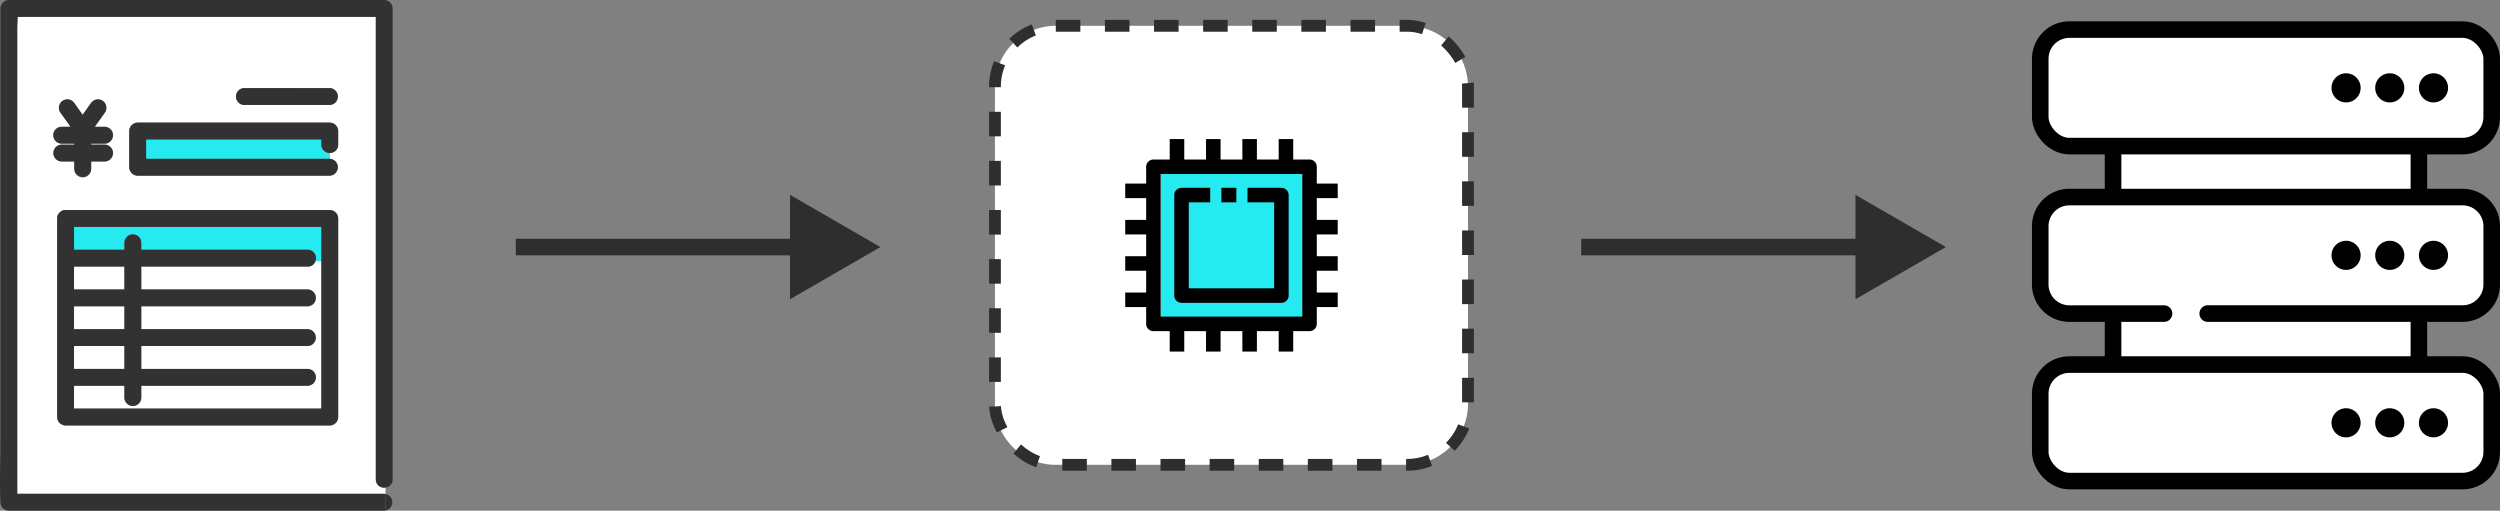 <svg xmlns="http://www.w3.org/2000/svg" xmlns:xlink="http://www.w3.org/1999/xlink" width="301.727" height="61.633" viewBox="0 0 301.727 61.633">
  <rect x="0" y="0" width="301.727" height="61.633" fill="#808080" stroke="none"/>
  <defs>
    <clipPath id="clip-path">
      <rect id="長方形_7816" data-name="長方形 7816" width="301.727" height="61.633" transform="translate(0 0)" fill="none"/>
    </clipPath>
  </defs>
  <g id="routine_img_03" transform="translate(0 0)">
    <g id="グループ_13882" data-name="グループ 13882" clip-path="url(#clip-path)">
      <path id="パス_18400" data-name="パス 18400" d="M169.831,56.1H127.424a7.343,7.343,0,0,1-7.343-7.343v-38.3a7.343,7.343,0,0,1,7.343-7.343h42.407a7.342,7.342,0,0,1,7.342,7.343v38.3a7.342,7.342,0,0,1-7.342,7.343" fill="#fff"/>
      <rect id="長方形_7794" data-name="長方形 7794" width="57.093" height="52.988" rx="7.343" transform="translate(120.081 3.114)" fill="none" stroke="#2e2e2e" stroke-miterlimit="10" stroke-width="1.425" stroke-dasharray="2.964 2.964"/>
      <rect id="長方形_7795" data-name="長方形 7795" width="17.086" height="18.034" transform="translate(140.084 21.006)" fill="#25eaef"/>
      <path id="パス_18401" data-name="パス 18401" d="M158.047,39.965h-18.84a.879.879,0,0,1-.876-.877V20.128a.878.878,0,0,1,.876-.876h18.84a.879.879,0,0,1,.877.876v18.96a.88.88,0,0,1-.877.877m-17.963-1.754H157.17V21H140.084Z"/>
      <path id="パス_18402" data-name="パス 18402" d="M154.655,36.551H142.6a.879.879,0,0,1-.877-.877V23.542a.879.879,0,0,1,.877-.877h3.463v1.754h-2.587V34.8h10.3V24.419h-3.211V22.665h4.088a.88.88,0,0,1,.877.877V35.674a.88.88,0,0,1-.877.877"/>
      <rect id="長方形_7796" data-name="長方形 7796" width="1.803" height="1.754" transform="translate(147.411 22.665)"/>
      <rect id="長方形_7797" data-name="長方形 7797" width="1.754" height="3.343" transform="translate(149.942 16.786)"/>
      <rect id="長方形_7798" data-name="長方形 7798" width="1.754" height="3.343" transform="translate(154.326 16.786)"/>
      <rect id="長方形_7799" data-name="長方形 7799" width="1.754" height="3.343" transform="translate(145.558 16.786)"/>
      <rect id="長方形_7800" data-name="長方形 7800" width="1.754" height="3.343" transform="translate(141.175 16.786)"/>
      <rect id="長方形_7801" data-name="長方形 7801" width="3.343" height="1.754" transform="translate(135.805 26.54)"/>
      <rect id="長方形_7802" data-name="長方形 7802" width="3.343" height="1.754" transform="translate(135.805 22.156)"/>
      <rect id="長方形_7803" data-name="長方形 7803" width="3.343" height="1.754" transform="translate(135.805 30.923)"/>
      <rect id="長方形_7804" data-name="長方形 7804" width="3.343" height="1.754" transform="translate(135.805 35.307)"/>
      <rect id="長方形_7805" data-name="長方形 7805" width="1.754" height="3.343" transform="translate(145.558 39.088)"/>
      <rect id="長方形_7806" data-name="長方形 7806" width="1.754" height="3.343" transform="translate(141.175 39.088)"/>
      <rect id="長方形_7807" data-name="長方形 7807" width="1.754" height="3.343" transform="translate(149.942 39.088)"/>
      <rect id="長方形_7808" data-name="長方形 7808" width="1.754" height="3.343" transform="translate(154.326 39.088)"/>
      <rect id="長方形_7809" data-name="長方形 7809" width="3.343" height="1.754" transform="translate(158.107 30.923)"/>
      <rect id="長方形_7810" data-name="長方形 7810" width="3.343" height="1.754" transform="translate(158.107 35.307)"/>
      <rect id="長方形_7811" data-name="長方形 7811" width="3.343" height="1.754" transform="translate(158.107 26.54)"/>
      <rect id="長方形_7812" data-name="長方形 7812" width="3.343" height="1.754" transform="translate(158.107 22.156)"/>
      <line id="線_560" data-name="線 560" x2="39.457" transform="translate(62.25 29.817)" fill="none" stroke="#2e2e2e" stroke-miterlimit="10" stroke-width="2"/>
      <path id="パス_18403" data-name="パス 18403" d="M106.257,29.817l-10.911,6.3v-12.6Z" fill="#2e2e2e"/>
      <line id="線_561" data-name="線 561" x2="39.457" transform="translate(190.841 29.817)" fill="none" stroke="#2e2e2e" stroke-miterlimit="10" stroke-width="2"/>
      <path id="パス_18404" data-name="パス 18404" d="M234.848,29.817l-10.911,6.3v-12.6Z" fill="#2e2e2e"/>
      <path id="パス_18405" data-name="パス 18405" d="M45.357,57.864V2.032H2.124C2.117,2.514,2.08,3,2.08,3.458V59.6H46.373a1.115,1.115,0,0,1,.157.015v-.785a.978.978,0,0,1-1.173-.968m-15.9-47.229H39.8a1.016,1.016,0,0,1,0,2.031H29.461a1.016,1.016,0,0,1,0-2.031M6.445,18.474a1.027,1.027,0,0,1,1.016-1.016H8.97v-.125H7.461a1.016,1.016,0,1,1,0-2.031H8.517l-1.265-1.78a1,1,0,0,1-.1-.783,1.026,1.026,0,0,1,.467-.607,1.039,1.039,0,0,1,.783-.1,1.091,1.091,0,0,1,.607.466l.2.286.766,1.079.97-1.365a1.151,1.151,0,0,1,.607-.466A1.016,1.016,0,0,1,12.7,13.522l-.2.285L11.434,15.3h1.175a1.016,1.016,0,1,1,0,2.031H11v.125h1.608a1.016,1.016,0,1,1,0,2.031H11v.887a1.016,1.016,0,1,1-2.031,0v-.887H7.461a1.032,1.032,0,0,1-1.016-1.015m34.37,10.875V50.334A1.031,1.031,0,0,1,39.8,51.35H7.918A1.031,1.031,0,0,1,6.9,50.334V26.363a.936.936,0,0,1,.276-.692l.018-.02.035-.033a.938.938,0,0,1,.687-.271H39.8a1.03,1.03,0,0,1,1.016,1.016Zm0-11.871a.96.96,0,0,1-1.016.981v.713a1.017,1.017,0,0,1,0,2.032H16.618A1.031,1.031,0,0,1,15.6,20.188V15.814A1.031,1.031,0,0,1,16.618,14.8H39.8a1.031,1.031,0,0,1,1.016,1.016Z" fill="#fff"/>
      <path id="パス_18406" data-name="パス 18406" d="M15.018,44.524V41.761H8.934v2.763h6.084" fill="#fff"/>
      <path id="パス_18407" data-name="パス 18407" d="M8.934,39.729h6.084V36.966H8.934v2.763" fill="#fff"/>
      <path id="パス_18408" data-name="パス 18408" d="M8.934,32.172v2.763h6.084V32.172H8.934" fill="#fff"/>
      <path id="パス_18409" data-name="パス 18409" d="M38.784,47.347V31.506h-.718a.924.924,0,0,1-.925.666H17.05v2.763H37.141a1.016,1.016,0,0,1,0,2.031H17.05v2.763H37.141a1.017,1.017,0,0,1,0,2.032H17.05v2.762H37.141a1.017,1.017,0,0,1,0,2.032H17.05v1.466a1.017,1.017,0,0,1-2.033,0V46.555H8.934v2.763h29.85Z" fill="#fff"/>
      <path id="パス_18410" data-name="パス 18410" d="M46.531,59.617v2a1.02,1.02,0,0,0,0-2" fill="#323232"/>
      <path id="パス_18411" data-name="パス 18411" d="M46.373,0H1.064A1.03,1.03,0,0,0,.049,1.016v52.26c0,2.4-.109,4.834,0,7.235,0,.035,0,.071,0,.106a1.03,1.03,0,0,0,1.015,1.016H46.373a1.142,1.142,0,0,0,.158-.016v-2a1.142,1.142,0,0,0-.158-.016H2.08V3.458c0-.455.037-.945.044-1.426H45.357V57.863a.979.979,0,0,0,1.174.969v0a.941.941,0,0,0,.858-.969V1.016A1.031,1.031,0,0,0,46.373,0" fill="#323232"/>
      <path id="パス_18412" data-name="パス 18412" d="M8.1,17.457H7.461a1.016,1.016,0,1,0,0,2.032H8.969v.887a1.017,1.017,0,0,0,2.033,0v-.887h1.607a1.016,1.016,0,1,0,0-2.032H11v-.124h1.607a1.016,1.016,0,0,0,0-2.032H11.434L12.5,13.807l.2-.286a1.03,1.03,0,0,0,.1-.783,1.045,1.045,0,0,0-.467-.607,1.027,1.027,0,0,0-.783-.1,1.15,1.15,0,0,0-.608.467l-.968,1.365-.767-1.08c-.068-.1-.136-.19-.2-.285a1.1,1.1,0,0,0-.608-.467,1.039,1.039,0,0,0-.783.1,1.026,1.026,0,0,0-.467.607,1,1,0,0,0,.1.783q.633.89,1.264,1.78H7.461a1.016,1.016,0,1,0,0,2.032H8.969v.124Z" fill="#323232"/>
      <path id="パス_18413" data-name="パス 18413" d="M38.784,17.478V16.83H17.634v2.342H39.8v-.713a.96.96,0,0,1-1.015-.981" fill="#25eaef"/>
      <path id="パス_18414" data-name="パス 18414" d="M17.634,19.172V16.83h21.15v.648a1.016,1.016,0,0,0,2.031,0V15.814A1.03,1.03,0,0,0,39.8,14.8H16.618A1.031,1.031,0,0,0,15.6,15.814v4.374A1.031,1.031,0,0,0,16.618,21.2H39.8a1.017,1.017,0,0,0,0-2.032H17.634Z" fill="#323232"/>
      <path id="パス_18415" data-name="パス 18415" d="M38.518,12.666H39.8a1.017,1.017,0,0,0,0-2.032H29.46a1.017,1.017,0,0,0,0,2.032h9.058" fill="#323232"/>
      <path id="パス_18416" data-name="パス 18416" d="M38.784,27.378H8.934v2.763h6.083v-.875a1.017,1.017,0,0,1,2.033,0v.875H37.141a1,1,0,0,1,.925,1.365h.718Z" fill="#25eaef"/>
      <path id="パス_18417" data-name="パス 18417" d="M7.918,51.35H39.8a1.031,1.031,0,0,0,1.016-1.016V26.362A1.03,1.03,0,0,0,39.8,25.347H7.918a.936.936,0,0,0-.687.271c-.012.01-.023.022-.035.033l-.018.019a.936.936,0,0,0-.276.692V50.334A1.031,1.031,0,0,0,7.918,51.35m3.623-16.415H8.934V32.172h6.083v2.763H11.541m3.476,2.032v2.762H8.934V36.967h6.083M8.934,41.761h6.083v2.763H8.934V41.761m20.079,7.557H8.934V46.555h6.083v1.466a1.017,1.017,0,0,0,2.032,0V46.555H37.141a1.016,1.016,0,0,0,0-2.031H17.049V41.761H37.141a1.017,1.017,0,0,0,0-2.032H17.049V36.967H37.141a1.017,1.017,0,0,0,0-2.032H17.049V32.172H37.141a.926.926,0,0,0,.926-.666,1,1,0,0,0-.926-1.365H17.049v-.875a1.017,1.017,0,0,0-2.032,0v.875H8.934V27.378H38.783v21.94h-9.77" fill="#323232"/>
      <rect id="長方形_7813" data-name="長方形 7813" width="36.448" height="33.535" transform="translate(255.028 15.737)" fill="#fff"/>
      <path id="パス_18418" data-name="パス 18418" d="M297.951,37.847H249.015a2.775,2.775,0,0,1-2.775-2.776V26.562a2.775,2.775,0,0,1,2.775-2.776h48.936a2.776,2.776,0,0,1,2.775,2.776v8.509a2.776,2.776,0,0,1-2.775,2.776" fill="#fff"/>
      <path id="パス_18419" data-name="パス 18419" d="M249.755,3.573h47.456a3.516,3.516,0,0,1,3.516,3.515v7.031a3.516,3.516,0,0,1-3.516,3.515H249.755a3.516,3.516,0,0,1-3.516-3.515V7.088a3.516,3.516,0,0,1,3.516-3.515" fill="#fff"/>
      <rect id="長方形_7814" data-name="長方形 7814" width="54.487" height="14.061" rx="3.515" transform="translate(246.239 3.573)" fill="none" stroke="#000" stroke-miterlimit="10" stroke-width="2"/>
      <path id="パス_18420" data-name="パス 18420" d="M261.179,37.847H249.754a3.515,3.515,0,0,1-3.515-3.515V27.3a3.515,3.515,0,0,1,3.515-3.515h47.457a3.515,3.515,0,0,1,3.515,3.515v7.031a3.515,3.515,0,0,1-3.515,3.515H266.452" fill="none" stroke="#000" stroke-linecap="round" stroke-linejoin="round" stroke-width="2"/>
      <path id="パス_18421" data-name="パス 18421" d="M249.755,44h47.456a3.516,3.516,0,0,1,3.516,3.515v7.031a3.516,3.516,0,0,1-3.516,3.515H249.755a3.516,3.516,0,0,1-3.516-3.515V47.514A3.516,3.516,0,0,1,249.755,44" fill="#fff"/>
      <rect id="長方形_7815" data-name="長方形 7815" width="54.487" height="14.061" rx="3.515" transform="translate(246.239 43.999)" fill="none" stroke="#000" stroke-miterlimit="10" stroke-width="2"/>
      <path id="パス_18422" data-name="パス 18422" d="M293.7,8.846a1.758,1.758,0,1,1-1.758,1.758A1.758,1.758,0,0,1,293.7,8.846"/>
      <path id="パス_18423" data-name="パス 18423" d="M288.423,8.846a1.758,1.758,0,1,1-1.758,1.758,1.758,1.758,0,0,1,1.758-1.758"/>
      <path id="パス_18424" data-name="パス 18424" d="M283.15,8.846a1.758,1.758,0,1,1-1.758,1.758,1.758,1.758,0,0,1,1.758-1.758"/>
      <path id="パス_18425" data-name="パス 18425" d="M293.7,29.059a1.758,1.758,0,1,1-1.758,1.758,1.758,1.758,0,0,1,1.758-1.758"/>
      <path id="パス_18426" data-name="パス 18426" d="M288.423,29.059a1.758,1.758,0,1,1-1.758,1.758,1.758,1.758,0,0,1,1.758-1.758"/>
      <path id="パス_18427" data-name="パス 18427" d="M283.15,29.059a1.758,1.758,0,1,1-1.758,1.758,1.758,1.758,0,0,1,1.758-1.758"/>
      <path id="パス_18428" data-name="パス 18428" d="M293.7,49.272a1.757,1.757,0,1,1-1.758,1.758,1.758,1.758,0,0,1,1.758-1.758"/>
      <path id="パス_18429" data-name="パス 18429" d="M288.423,49.272a1.757,1.757,0,1,1-1.758,1.758,1.758,1.758,0,0,1,1.758-1.758"/>
      <path id="パス_18430" data-name="パス 18430" d="M283.15,49.272a1.757,1.757,0,1,1-1.758,1.758,1.758,1.758,0,0,1,1.758-1.758"/>
      <line id="線_562" data-name="線 562" y2="6.152" transform="translate(291.938 17.634)" fill="none" stroke="#000" stroke-miterlimit="10" stroke-width="2"/>
      <line id="線_563" data-name="線 563" y2="6.152" transform="translate(255.027 17.634)" fill="none" stroke="#000" stroke-miterlimit="10" stroke-width="2"/>
      <line id="線_564" data-name="線 564" y2="6.152" transform="translate(291.938 37.847)" fill="none" stroke="#000" stroke-miterlimit="10" stroke-width="2"/>
      <line id="線_565" data-name="線 565" y2="6.152" transform="translate(255.027 37.847)" fill="none" stroke="#000" stroke-miterlimit="10" stroke-width="2"/>
    </g>
  </g>
</svg>

